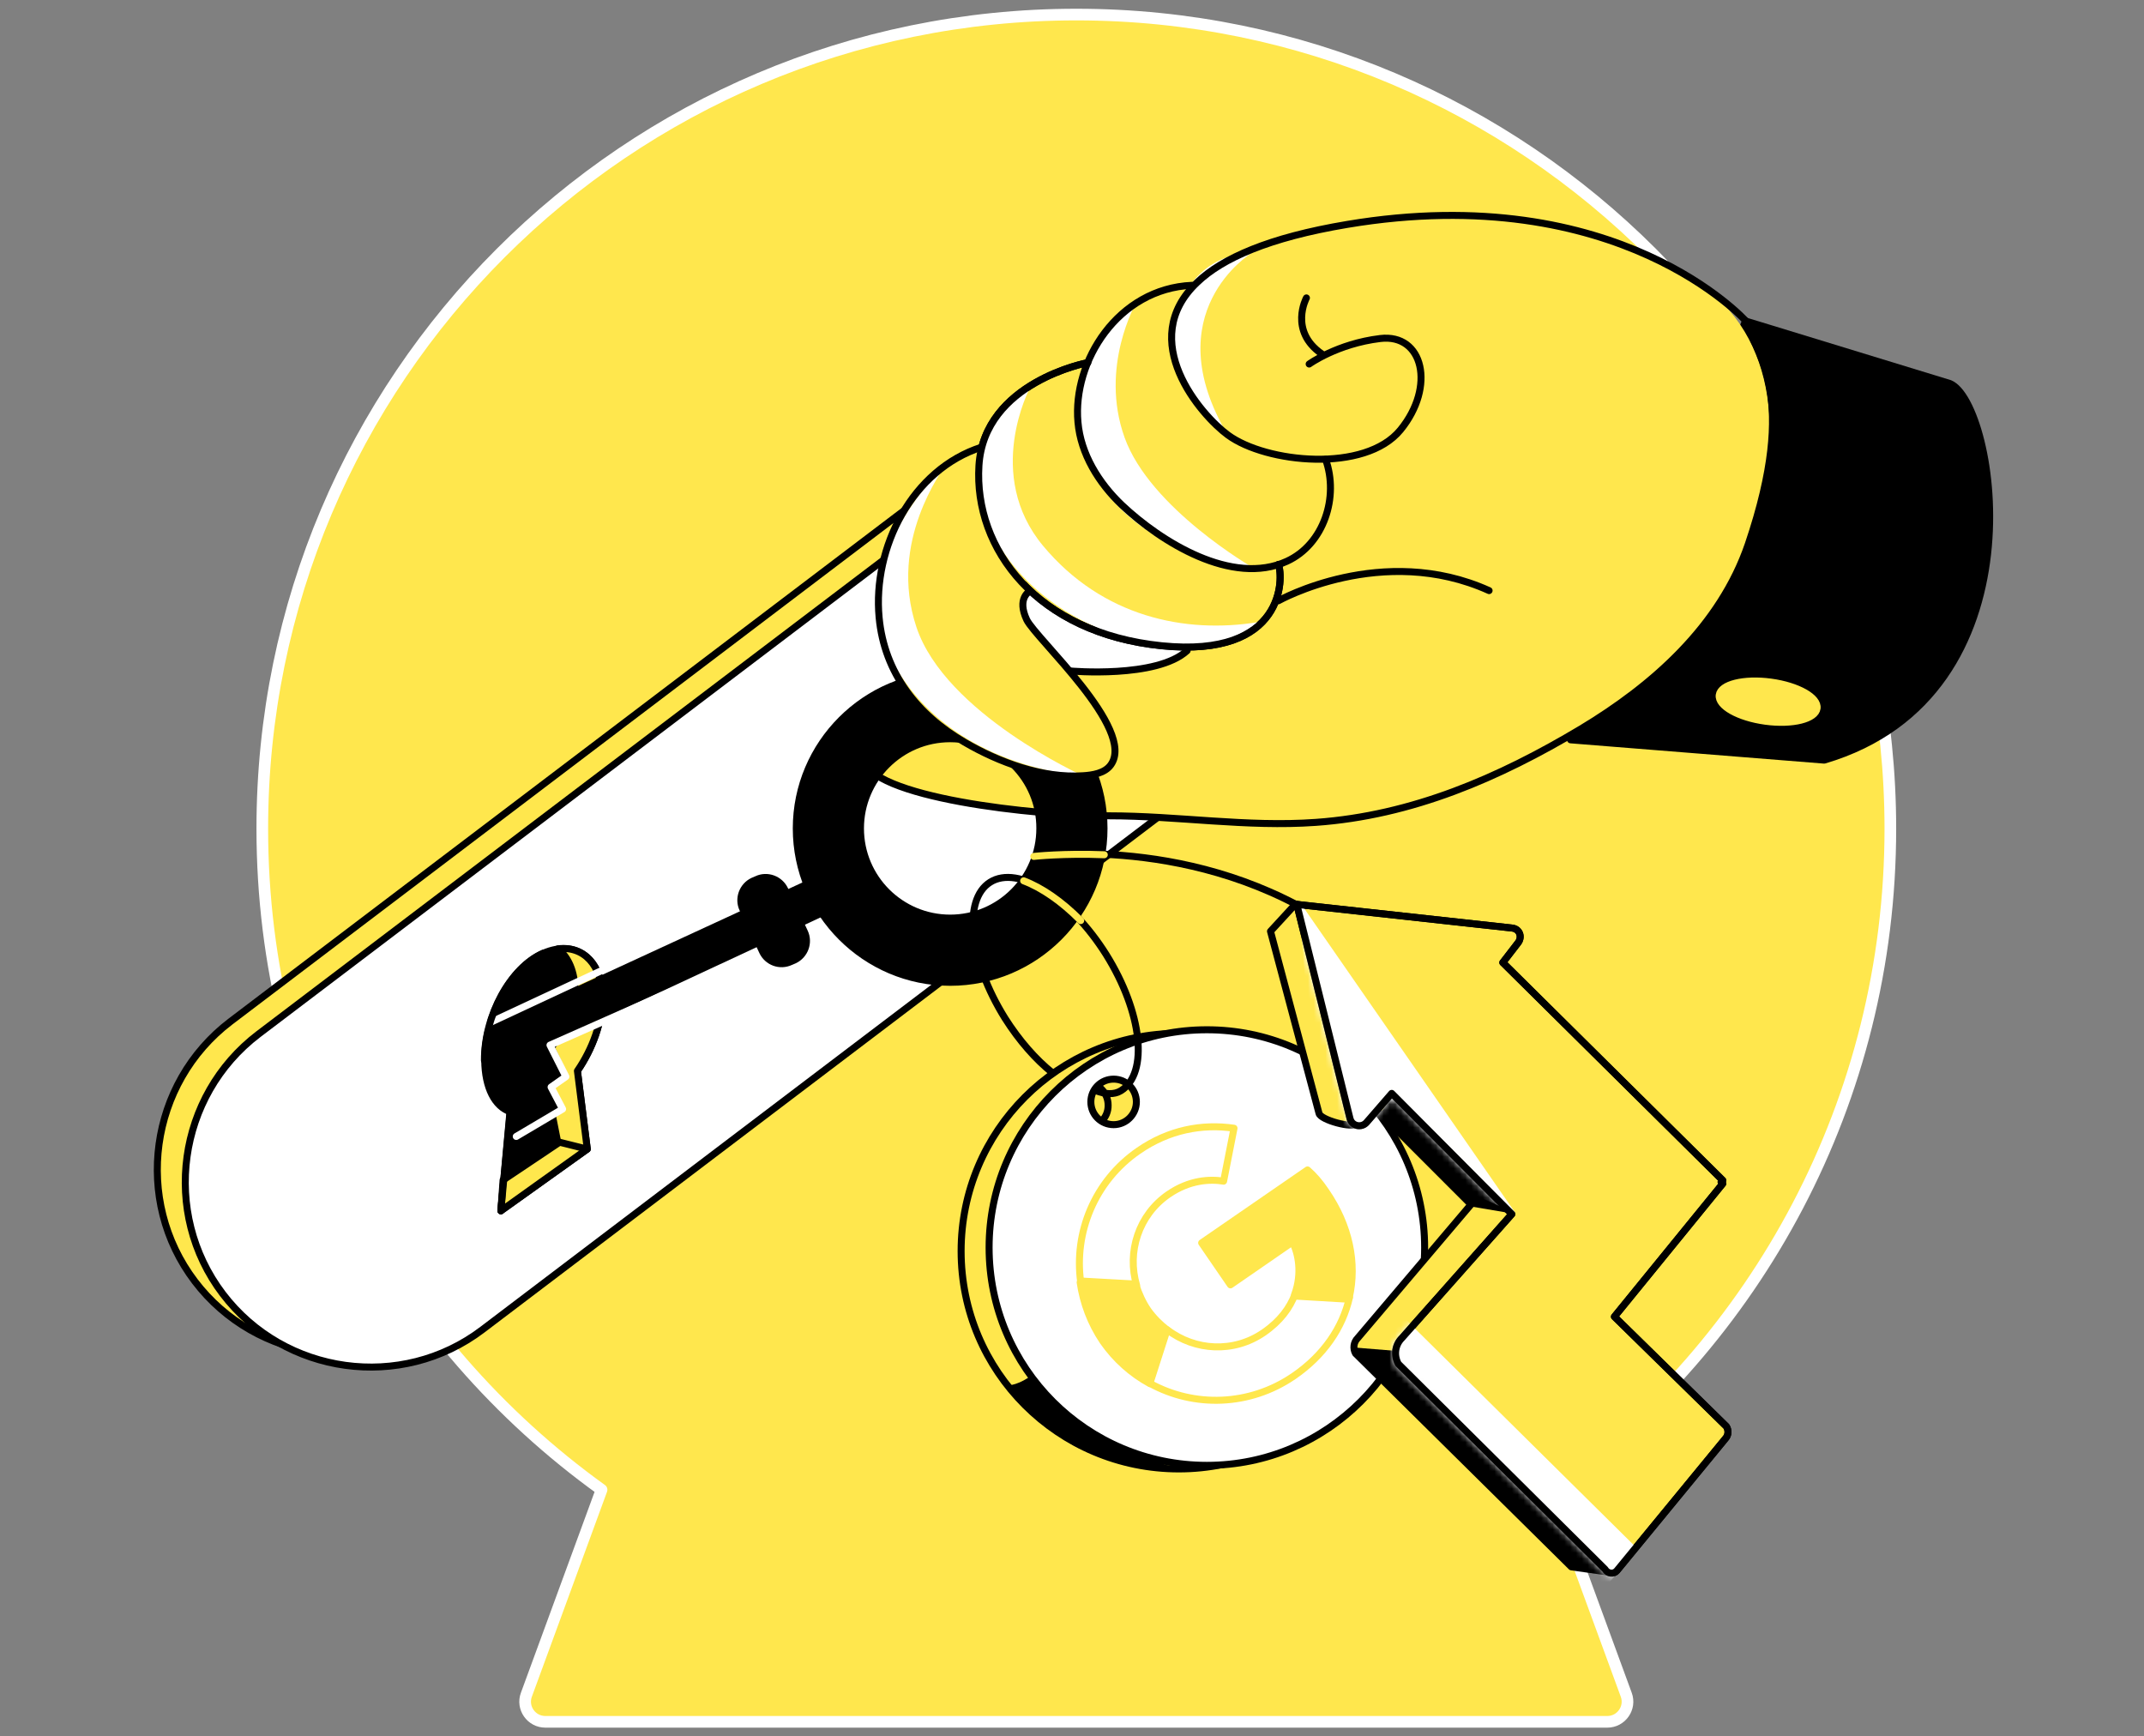 <svg width="368" height="298" viewBox="0 0 368 298" fill="none" xmlns="http://www.w3.org/2000/svg">
<rect x="0" y="0" width="368" height="298" fill="#808080" stroke="none"/>
<path d="M324.462 142.221C324.462 65.064 261.898 2.5 184.741 2.5C107.583 2.5 45.02 65.064 45.02 142.221C45.02 188.967 67.993 230.3 103.252 255.674L90.354 290.839C89.506 293.099 91.201 295.5 93.602 295.5H275.879C278.28 295.5 279.975 293.099 279.128 290.839L266.229 255.674C301.489 230.3 324.462 188.967 324.462 142.221Z" fill="#FFE74D" stroke="white" stroke-width="2" stroke-linecap="round" stroke-linejoin="round"/>
<path d="M202.346 177.34C181.68 177.34 164.968 194.099 164.968 214.718C164.968 235.384 181.727 252.096 202.346 252.096C222.966 252.096 239.725 235.337 239.725 214.718C239.725 194.099 223.013 177.34 202.346 177.34ZM186.294 193.581C184.128 193.581 182.386 191.839 182.386 189.674C182.386 187.508 184.128 185.766 186.294 185.766C188.459 185.766 190.201 187.508 190.201 189.674C190.248 191.839 188.459 193.581 186.294 193.581Z" fill="#FFE74D" stroke="black" stroke-width="1.2" stroke-miterlimit="10" stroke-linecap="round" stroke-linejoin="round"/>
<path d="M235.676 106.444L78.019 226.016C64.085 236.609 44.031 233.831 33.438 219.897C22.846 205.962 25.624 185.908 39.558 175.316L197.215 55.743C211.15 45.151 231.204 47.929 241.796 61.863C252.388 75.797 249.611 95.852 235.676 106.444Z" fill="#FFE74D" stroke="black" stroke-width="1.2" stroke-miterlimit="10" stroke-linecap="round" stroke-linejoin="round"/>
<path d="M240.478 108.609L82.821 228.181C68.886 238.774 48.832 235.996 38.24 222.062C27.648 208.127 30.425 188.073 44.36 177.481L202.017 57.908C215.951 47.316 236.005 50.094 246.597 64.028C257.142 77.963 254.412 98.017 240.478 108.609Z" fill="white" stroke="black" stroke-width="1.2" stroke-miterlimit="10" stroke-linecap="round" stroke-linejoin="round"/>
<path d="M103.394 171.266C103.394 164.582 98.874 161.145 93.272 163.593C87.67 166.041 83.151 174.279 83.198 182C83.245 186.707 84.94 189.908 87.576 190.803L85.976 207.797L100.804 197.205L99.11 183.789C101.699 180.022 103.394 175.362 103.394 171.266Z" fill="black" stroke="black" stroke-width="1.2" stroke-miterlimit="10" stroke-linecap="round" stroke-linejoin="round"/>
<path d="M103.393 171.267C103.393 165.618 100.145 162.275 95.767 162.84C97.556 164.252 98.686 166.747 98.686 170.09C98.686 174.185 95.579 178.422 92.989 182.235L95.767 196.217L86.352 202.525L85.975 207.798L100.804 197.206L99.109 183.789C101.698 180.023 103.393 175.362 103.393 171.267Z" fill="#FFE74D" stroke="black" stroke-width="1.2" stroke-miterlimit="10" stroke-linecap="round" stroke-linejoin="round"/>
<path d="M100.757 197.205L96.05 196.028" stroke="black" stroke-width="1.2" stroke-miterlimit="10" stroke-linecap="round" stroke-linejoin="round"/>
<path d="M299.606 55.084L334.677 65.817C342.633 69.066 351.154 119.248 313.116 130.452L269.571 126.969L299.606 55.084Z" fill="black" stroke="black" stroke-width="1.2" stroke-miterlimit="10" stroke-linecap="round" stroke-linejoin="round"/>
<path d="M311.886 121.556C312.137 119.7 308.581 117.688 303.943 117.061C299.305 116.434 295.342 117.43 295.091 119.285C294.841 121.14 298.397 123.152 303.035 123.779C307.672 124.406 311.635 123.411 311.886 121.556Z" fill="#FFE74D" stroke="#FFE74D" stroke-width="1.2" stroke-miterlimit="10" stroke-linecap="round" stroke-linejoin="round"/>
<path d="M85.787 182.423L84.987 176.445L139.783 151.165L142.09 156.202L85.787 182.423Z" fill="black" stroke="black" stroke-width="1.2" stroke-miterlimit="10" stroke-linecap="round" stroke-linejoin="round"/>
<path d="M95.861 190.379L88.47 174.703L84.563 176.586L89.977 194.098L95.861 190.379Z" fill="black" stroke="black" stroke-width="1.2" stroke-miterlimit="10" stroke-linecap="round" stroke-linejoin="round"/>
<path d="M96.944 184.684L91.907 174.139L87.858 176.022L93.037 187.226L96.944 184.684Z" fill="black" stroke="black" stroke-width="1.2" stroke-miterlimit="10" stroke-linecap="round" stroke-linejoin="round"/>
<path d="M130.885 163.311L127.496 156.014C126.648 154.225 127.449 152.06 129.238 151.212L129.897 150.93C131.686 150.082 133.851 150.883 134.698 152.672L138.088 159.968C138.935 161.757 138.135 163.923 136.346 164.77L135.687 165.053C133.851 165.9 131.733 165.1 130.885 163.311Z" fill="black" stroke="black" stroke-width="1.2" stroke-miterlimit="10" stroke-linecap="round" stroke-linejoin="round"/>
<path d="M207.149 176.728C186.482 176.728 169.771 193.487 169.771 214.106C169.771 234.772 186.53 251.484 207.149 251.484C227.768 251.484 244.527 234.725 244.527 214.106C244.527 193.487 227.815 176.728 207.149 176.728ZM191.143 193.016C188.977 193.016 187.236 191.274 187.236 189.108C187.236 186.943 188.977 185.201 191.143 185.201C193.308 185.201 195.05 186.943 195.05 189.108C195.05 191.227 193.308 193.016 191.143 193.016Z" fill="white" stroke="black" stroke-width="1.2" stroke-miterlimit="10" stroke-linecap="round" stroke-linejoin="round"/>
<path d="M227.58 204.455C226.497 202.855 225.555 201.772 224.426 200.783L206.254 213.305L211.197 220.508L221.836 213.164C222.872 215.094 223.531 218.578 222.213 222.156L222.354 222.438L231.158 222.956L231.581 222.721C232.946 216.789 231.628 210.34 227.58 204.455Z" fill="#FFE74D" stroke="#FFE74D" stroke-width="1.2" stroke-miterlimit="10" stroke-linecap="round" stroke-linejoin="round"/>
<path d="M222.024 236.184C227.25 232.606 230.451 227.851 231.628 222.673L222.26 222.155C221.412 224.415 219.765 226.722 216.893 228.699C211.762 232.229 205.124 231.853 200.369 228.228L200.134 228.416L197.356 237.172L197.451 237.455C204.936 241.551 214.445 241.362 222.024 236.184Z" stroke="#FFE74D" stroke-width="1.2" stroke-miterlimit="10" stroke-linecap="round" stroke-linejoin="round"/>
<path d="M200.322 228.228C199.098 227.287 197.969 226.157 197.027 224.839C196.133 223.521 195.474 222.061 195.003 220.602L194.815 220.366L185.541 219.849L185.399 220.084C185.917 223.615 187.188 227.051 189.307 230.205C191.472 233.312 194.25 235.76 197.357 237.455L200.322 228.228Z" fill="#FFE74D" stroke="#FFE74D" stroke-width="1.2" stroke-miterlimit="10" stroke-linecap="round" stroke-linejoin="round"/>
<path d="M200.558 204.973C204.183 202.478 207.713 202.336 210.02 202.713L211.809 193.627C206.301 192.827 200.605 193.91 195.426 197.488C187.847 202.713 184.317 211.563 185.493 220.037L195.097 220.602C193.402 214.859 195.426 208.503 200.558 204.973Z" stroke="#FFE74D" stroke-width="1.2" stroke-miterlimit="10" stroke-linecap="round" stroke-linejoin="round"/>
<path d="M290.567 203.985L290.284 203.702L290.567 203.42L250.929 163.782L255.26 159.451C264.769 158.98 258.743 161.381 257.472 161.287L222.354 155.167L218.07 159.828L226.402 191.086C226.685 192.216 232.193 193.722 232.993 192.828L232.24 186.472L252.482 206.715L233.04 229.641C232.334 230.347 232.193 231.43 232.663 232.277L269.712 268.902L276.679 269.891L287.177 249.554L270.465 224.745L279.08 215.471L290.567 203.985Z" fill="#FFE74D" stroke="black" stroke-width="1.2" stroke-miterlimit="10" stroke-linecap="round" stroke-linejoin="round"/>
<path d="M295.698 203.137L295.415 202.855L295.698 202.572L257.943 165.194L260.485 161.899C261.379 160.863 260.862 159.357 259.449 159.262L222.589 155.214L231.722 191.98C232.051 193.251 233.652 193.628 234.546 192.639L238.877 187.649L259.496 208.362L240.619 229.641C239.442 230.818 239.207 232.607 240.007 234.066L275.502 269.326C275.926 270.079 276.961 270.22 277.526 269.561L296.168 246.871C296.686 246.306 296.733 245.458 296.31 244.799L277.103 225.969L295.698 203.137Z" fill="#FFE74D" stroke="black" stroke-width="1.2" stroke-miterlimit="10" stroke-linecap="round" stroke-linejoin="round"/>
<path d="M249.657 36.772C249.657 36.772 276.067 38.513 290.896 48.117C305.772 57.767 306.007 76.739 300.405 91.85C293.626 110.021 279.033 122.355 261.568 130.029C235.723 141.374 214.821 141.374 204.935 140.48C195.049 139.585 172.688 139.585 163.979 137.561C155.27 135.537 147.738 131.771 147.738 131.771L179.703 114.917C179.703 114.917 195.661 116.753 201.499 113.552C207.289 110.351 207.619 104.184 207.619 104.184L192.131 80.929L185.446 65.817C185.446 65.817 191.566 47.222 207.242 48.964L249.657 36.772Z" fill="#FFE74D"/>
<path d="M183.705 115.153C183.705 115.153 198.533 116.471 203.759 111.669" stroke="black" stroke-width="1.2" stroke-miterlimit="10" stroke-linecap="round" stroke-linejoin="round"/>
<path d="M163.085 168.584C148.539 168.584 136.676 156.721 136.676 142.174C136.676 127.628 148.539 115.765 163.085 115.765C177.632 115.765 189.495 127.628 189.495 142.174C189.495 156.721 177.679 168.584 163.085 168.584ZM163.085 126.78C154.565 126.78 147.692 133.701 147.692 142.174C147.692 150.695 154.612 157.568 163.085 157.568C171.606 157.568 178.479 150.648 178.479 142.174C178.526 133.701 171.606 126.78 163.085 126.78Z" fill="black"/>
<path d="M186.718 62.239C186.718 62.239 168.923 65.535 168.028 79.893C167.134 94.251 178.056 108.656 199.381 110.822C220.706 112.987 220.283 99.053 219.435 96.887" fill="#FFE74D"/>
<path d="M186.718 62.239C186.718 62.239 168.923 65.535 168.028 79.893C167.134 94.251 178.056 108.656 199.381 110.822C220.706 112.987 220.283 99.053 219.435 96.887" stroke="black" stroke-width="1.2" stroke-miterlimit="10" stroke-linecap="round" stroke-linejoin="round"/>
<path d="M188.082 187.179C189.683 187.791 191.189 187.932 192.413 187.179C197.215 184.166 196.038 173.715 189.871 163.829C183.657 153.943 174.76 148.388 169.958 151.401C165.156 154.414 166.333 164.865 172.5 174.751C174.948 178.611 177.772 181.812 180.644 184.119" stroke="black" stroke-width="1.2" stroke-miterlimit="10" stroke-linecap="round" stroke-linejoin="round"/>
<path d="M224.236 51.129C224.236 51.129 221.176 56.778 226.873 60.732" stroke="black" stroke-width="1.2" stroke-miterlimit="10" stroke-linecap="round" stroke-linejoin="round"/>
<path d="M189.307 146.6C197.969 146.976 210.397 148.812 222.73 155.356" stroke="black" stroke-width="1.2" stroke-miterlimit="10" stroke-linecap="round" stroke-linejoin="round"/>
<path d="M195.05 51.883C195.05 51.883 188.648 62.899 193.026 75.091C197.404 87.284 215.104 97.452 215.104 97.452C215.104 97.452 195.521 95.852 187.659 81.023C179.797 66.241 189.824 55.366 195.05 51.883Z" fill="white"/>
<path d="M214.775 43.456C214.775 43.456 198.204 53.624 210.726 74.667C210.726 74.667 198.251 63.793 202.017 53.342C205.783 42.844 214.775 43.456 214.775 43.456Z" fill="white"/>
<path d="M219.436 103.101C219.436 103.101 237.277 93.074 255.59 101.359" stroke="black" stroke-width="1.2" stroke-miterlimit="10" stroke-linecap="round" stroke-linejoin="round"/>
<path d="M153.246 119.531C153.246 119.531 147.126 123.014 148.021 129.981C148.915 136.949 178.055 140.009 190.295 140.009C202.158 140.009 214.021 141.986 225.837 141.138C242.361 139.961 257.284 133.512 271.36 125.086C283.741 117.648 295.274 107.432 300.076 93.403C308.785 67.7 301.394 60.733 299.652 55.084C299.652 55.084 277.856 30.698 231.251 38.513C217.74 40.773 209.784 44.35 205.501 48.446C194.908 58.426 206.16 71.278 210.773 74.667C217.317 79.469 234.311 81.211 240.384 73.773C246.457 66.335 244.291 57.202 236.9 58.097C229.509 58.991 224.707 62.475 224.707 62.475" stroke="black" stroke-width="1.2" stroke-miterlimit="10" stroke-linecap="round" stroke-linejoin="round"/>
<path d="M204.606 48.964C191.849 49.529 184.081 62.051 185.023 72.455C185.493 77.915 188.601 82.906 192.555 86.672C199.24 92.98 211.479 100.653 220.895 96.322C227.25 93.403 229.839 85.259 227.532 78.857" stroke="black" stroke-width="1.2" stroke-miterlimit="10" stroke-linecap="round" stroke-linejoin="round"/>
<path d="M252.67 207.091L259.355 208.221L239.16 188.025L236.523 191.509L252.67 207.091Z" fill="black"/>
<path d="M239.772 231.853L232.193 231.241L269.665 268.996L276.632 269.938L239.772 231.853Z" fill="black"/>
<mask id="mask0_10375_525" style="mask-type:alpha" maskUnits="userSpaceOnUse" x="221" y="154" width="77" height="117">
<path d="M295.698 203.137L295.415 202.855L295.698 202.572L257.943 165.194L260.485 161.899C261.379 160.863 260.862 159.357 259.449 159.262L222.589 155.214L231.722 191.98C232.051 193.251 233.652 193.628 234.546 192.639L238.877 187.649L259.496 208.362L240.619 229.641C239.442 230.818 239.207 232.607 240.007 234.066L275.502 269.326C275.926 270.079 276.961 270.22 277.526 269.561L296.168 246.871C296.686 246.306 296.733 245.458 296.31 244.799L277.103 225.969L295.698 203.137Z" fill="#6EDBFF" stroke="black" stroke-width="1.2" stroke-miterlimit="10" stroke-linecap="round" stroke-linejoin="round"/>
</mask>
<g mask="url(#mask0_10375_525)">
<path d="M222.919 154.555L260.109 208.174L225.979 193.157L222.919 154.555Z" fill="white"/>
<path d="M241.184 226.346L281.057 265.795L271.124 277.705L226.072 237.691L241.184 226.346Z" fill="white"/>
</g>
<path d="M295.698 203.137L295.415 202.855L295.698 202.572L257.943 165.194L260.485 161.899C261.379 160.863 260.862 159.357 259.449 159.262L222.589 155.214L231.722 191.98C232.051 193.251 233.652 193.628 234.546 192.639L238.877 187.649L259.496 208.362L240.619 229.641C239.442 230.818 239.207 232.607 240.007 234.066L275.502 269.326C275.926 270.079 276.961 270.22 277.526 269.561L296.168 246.871C296.686 246.306 296.733 245.458 296.31 244.799L277.103 225.969L295.698 203.137Z" stroke="black" stroke-width="1.2" stroke-miterlimit="10" stroke-linecap="round" stroke-linejoin="round"/>
<path d="M172.688 237.738C172.688 237.738 174.148 238.02 176.737 236.278C176.737 236.278 181.68 243.246 189.212 246.729C196.744 250.213 202.205 252.237 202.205 252.237C202.205 252.237 188.93 252.237 181.398 246.117C173.865 240.044 172.688 237.738 172.688 237.738Z" fill="black"/>
<path d="M109.325 163.734L82.68 176.162" stroke="white" stroke-width="1.2" stroke-miterlimit="10" stroke-linecap="round" stroke-linejoin="round"/>
<path d="M123.306 166.56L94.402 179.364L97.132 184.778L94.59 186.567L96.567 190.333L88.611 195.04" stroke="white" stroke-width="1.2" stroke-miterlimit="10" stroke-linecap="round" stroke-linejoin="round"/>
<path d="M93.225 163.594C87.623 166.042 83.103 174.28 83.15 182" stroke="black" stroke-width="1.2" stroke-miterlimit="10" stroke-linecap="round" stroke-linejoin="round"/>
<path d="M87.529 190.804L85.975 207.798" stroke="black" stroke-width="1.2" stroke-miterlimit="10" stroke-linecap="round" stroke-linejoin="round"/>
<path d="M163.085 168.584C148.539 168.584 136.676 156.721 136.676 142.174C136.676 127.628 148.539 115.765 163.085 115.765C177.632 115.765 189.495 127.628 189.495 142.174C189.495 156.721 177.679 168.584 163.085 168.584ZM163.085 126.78C154.565 126.78 147.692 133.701 147.692 142.174C147.692 150.695 154.612 157.568 163.085 157.568C171.606 157.568 178.479 150.648 178.479 142.174C178.526 133.701 171.606 126.78 163.085 126.78Z" stroke="black" stroke-width="1.2" stroke-miterlimit="10" stroke-linecap="round" stroke-linejoin="round"/>
<path d="M168.499 76.738C156.542 80.551 149.763 94.015 150.893 105.972C151.788 115.529 157.484 122.684 165.581 127.392C171.465 130.828 178.95 133.606 185.87 133.135C187.518 133.041 189.636 132.711 190.672 131.252C195.05 125.132 177.773 109.597 176.22 106.349C174.525 102.724 176.644 101.547 176.644 101.547" fill="#FFE74D"/>
<path d="M162.238 79.751C161.956 80.645 152.352 92.838 157.295 107.62C162.238 122.449 185.87 133.135 185.87 133.135C185.87 133.135 160.59 131.911 151.787 110.491C145.667 95.71 162.238 79.751 162.238 79.751Z" fill="white"/>
<path d="M168.499 76.738C156.542 80.551 149.763 94.015 150.893 105.972C151.788 115.529 157.484 122.684 165.581 127.392C171.465 130.828 178.95 133.606 185.87 133.135C187.518 133.041 189.636 132.711 190.672 131.252C195.05 125.132 177.773 109.597 176.22 106.349C174.525 102.724 176.644 101.547 176.644 101.547" stroke="black" stroke-width="1.2" stroke-miterlimit="10" stroke-linecap="round" stroke-linejoin="round"/>
<path d="M176.737 66.664C176.737 66.664 168.875 81.493 179.044 93.686C189.212 105.878 203.429 108.797 215.904 106.773C215.904 106.773 205.736 116.376 186.294 106.773C166.851 97.169 161.343 75.232 176.737 66.664Z" fill="white"/>
<path d="M186.718 62.239C186.718 62.239 168.923 65.535 168.028 79.893C167.134 94.251 178.056 108.656 199.381 110.822C220.706 112.987 220.283 99.053 219.435 96.887" stroke="black" stroke-width="1.2" stroke-miterlimit="10" stroke-linecap="round" stroke-linejoin="round"/>
<path d="M177.443 146.976C177.443 146.976 182.622 146.411 189.542 146.693" stroke="#FFE74D" stroke-width="1.2" stroke-miterlimit="10" stroke-linecap="round" stroke-linejoin="round"/>
<path d="M185.493 157.991C182.245 154.696 178.809 152.342 175.702 151.165" stroke="#FFE74D" stroke-width="1.2" stroke-miterlimit="10" stroke-linecap="round" stroke-linejoin="round"/>
</svg>

